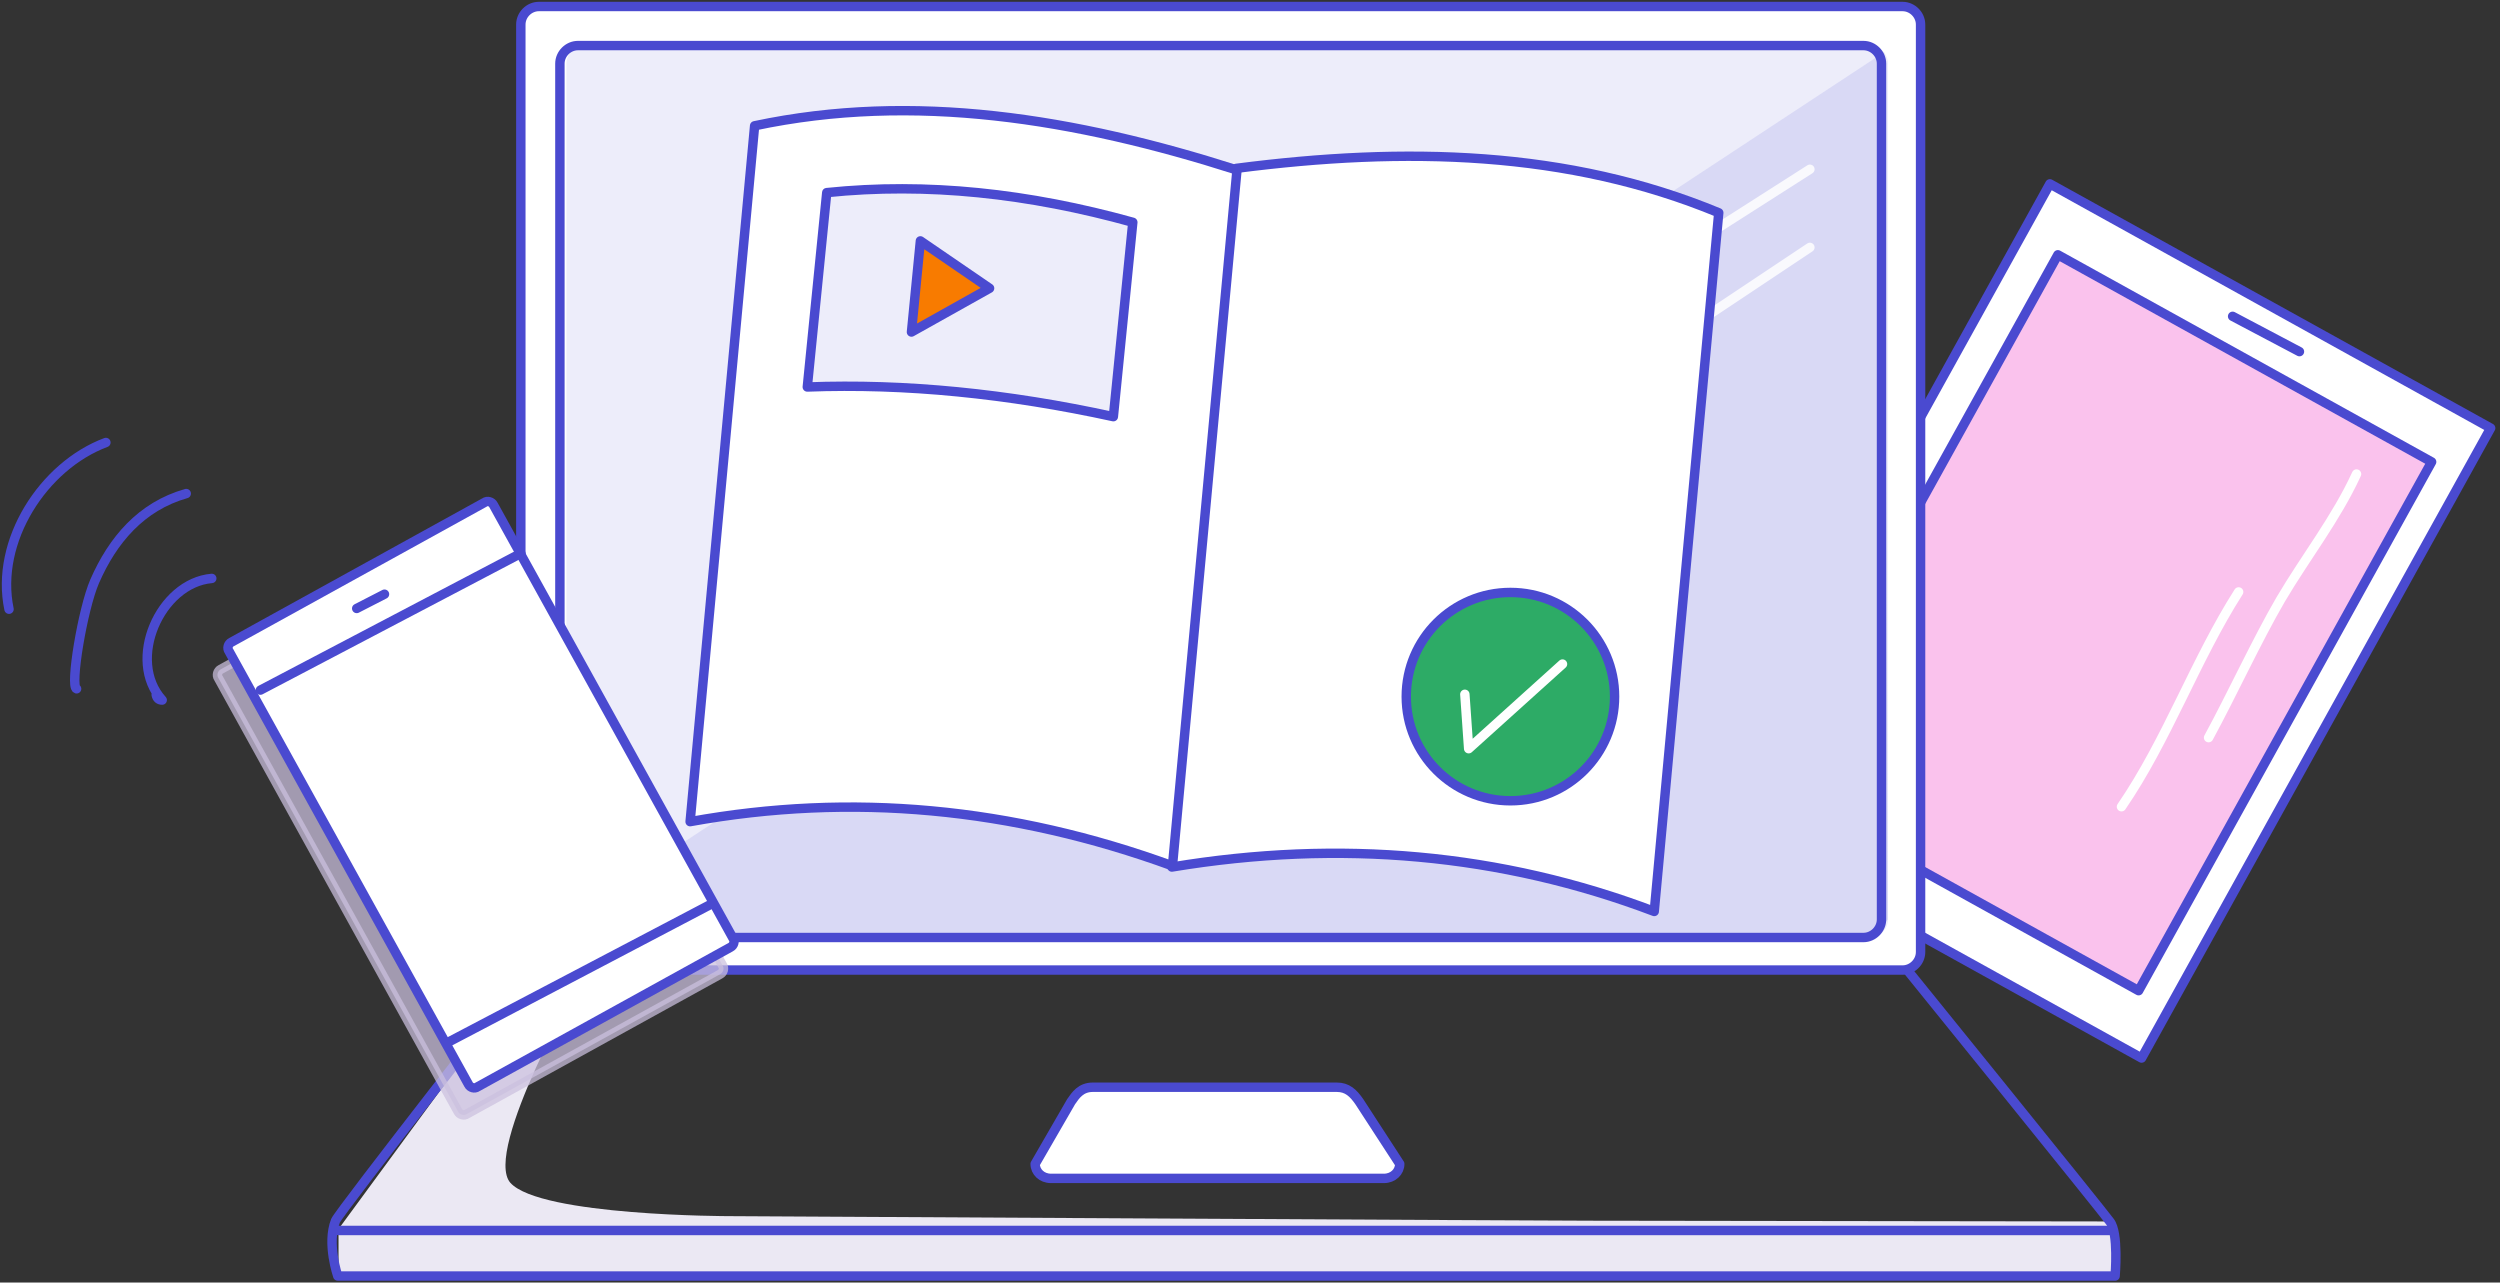 <svg width="384" height="197" viewBox="0 0 384 197" fill="none" xmlns="http://www.w3.org/2000/svg">
<rect x="0" y="0" width="384" height="197" fill="#333333" stroke="none"/>
<path d="M314.863 28.241L261.246 125L328.947 162.515L382.564 65.757L314.863 28.241Z" fill="white" stroke="#4A4AD0" stroke-width="1.446" stroke-miterlimit="10" stroke-linecap="round" stroke-linejoin="round"/>
<path d="M316.089 39.136L271.082 120.356L328.491 152.169L373.499 70.948L316.089 39.136Z" fill="#FAC2ED" stroke="#4A4AD0" stroke-width="1.446" stroke-miterlimit="10" stroke-linecap="round" stroke-linejoin="round"/>
<path d="M342.93 48.588L353.196 54.009" stroke="#4A4AD0" stroke-width="1.446" stroke-miterlimit="10" stroke-linecap="round" stroke-linejoin="round"/>
<path d="M361.963 72.811C358.848 79.617 354.119 85.615 350.313 92.075C346.622 98.419 342.815 106.724 339.239 113.299" stroke="white" stroke-width="1.446" stroke-miterlimit="10" stroke-linecap="round" stroke-linejoin="round"/>
<path d="M343.854 90.922C337.163 101.419 332.896 113.646 325.859 123.912" stroke="white" stroke-width="1.446" stroke-miterlimit="10" stroke-linecap="round" stroke-linejoin="round"/>
<path d="M89.453 150C89.453 150 74.126 176.785 78.389 181.676C82.999 186.8 112.039 186.8 112.039 186.8C112.039 186.8 237.073 187.499 244.218 187.499C251.363 187.499 324.193 187.615 324.193 187.615L325 196H52V188.78L80.464 150H89.453Z" fill="#EBE8F3"/>
<path d="M81.152 149C81.152 149 52.112 186.111 51.536 187.507C50.153 190.998 51.882 196 51.882 196H324.881C324.881 196 325.457 189.369 324.074 187.624C322.807 185.879 292.96 149 292.96 149" stroke="#4A4AD0" stroke-width="1.446" stroke-miterlimit="10" stroke-linecap="round" stroke-linejoin="round"/>
<path d="M215 178.778C215 180 213.965 181 212.585 181H161.415C160.035 181 159 180 159 178.778L164.52 169.222C165.21 168.222 166.014 167 167.854 167H205.341C206.951 167 207.871 167.889 208.791 169.222L215 178.778Z" fill="white" stroke="#4A4AD0" stroke-width="1.446" stroke-miterlimit="10" stroke-linecap="round" stroke-linejoin="round"/>
<path d="M295 146.234C295 147.732 293.732 149 292.233 149H82.767C81.268 149 80 147.732 80 146.234V3.766C80 2.268 81.268 1 82.767 1H292.233C293.732 1 295 2.268 295 3.766V146.234Z" fill="white" stroke="#4A4AD0" stroke-width="1.446" stroke-miterlimit="10" stroke-linecap="round" stroke-linejoin="round"/>
<path d="M290 141.225C290 142.728 288.734 144 287.238 144H89.762C88.266 144 87 142.728 87 141.225V9.775C87 8.272 88.266 7 89.762 7H287.238C288.734 7 290 8.272 290 9.775V141.225Z" fill="#EDEDFA"/>
<path opacity="0.28" d="M87 141.224L289.425 8L290 141.224L287.238 144L88.036 143.653L87 141.224Z" fill="#A6A6E8"/>
<path d="M289 141.225C289 142.728 287.731 144 286.232 144H88.768C87.269 144 86 142.728 86 141.225V9.775C86 8.272 87.269 7 88.768 7H286.232C287.731 7 289 8.272 289 9.775V141.225Z" stroke="#4A4AD0" stroke-width="1.446" stroke-miterlimit="10" stroke-linecap="round" stroke-linejoin="round"/>
<path opacity="0.83" d="M278 26L231 56" stroke="white" stroke-width="1.446" stroke-miterlimit="10" stroke-linecap="round" stroke-linejoin="round"/>
<path opacity="0.83" d="M278 38L263 48" stroke="white" stroke-width="1.446" stroke-miterlimit="10" stroke-linecap="round" stroke-linejoin="round"/>
<path opacity="0.73" d="M70.362 170.742C70.593 171.204 71.285 171.434 71.746 171.088L110.618 149.634C111.08 149.403 111.31 148.711 110.964 148.249L74.168 81.693C73.937 81.232 73.245 81.001 72.784 81.347L33.912 102.802C33.45 103.033 33.219 103.725 33.566 104.186L70.362 170.742Z" fill="#CBC0DE" stroke="#CBC0DE" stroke-width="1.446" stroke-miterlimit="10" stroke-linecap="round" stroke-linejoin="round"/>
<path d="M71.977 166.59C72.208 167.051 72.9 167.282 73.361 166.936L112.233 145.481C112.695 145.251 112.926 144.558 112.579 144.097L75.783 77.541C75.553 77.08 74.861 76.849 74.399 77.195L35.527 98.65C35.065 98.88 34.835 99.573 35.181 100.034L71.977 166.59Z" fill="white" stroke="#4A4AD0" stroke-width="1.446" stroke-miterlimit="10" stroke-linecap="round" stroke-linejoin="round"/>
<path d="M59.058 91.268L54.79 93.459" stroke="#4A4AD0" stroke-width="1.446" stroke-miterlimit="10" stroke-linecap="round" stroke-linejoin="round"/>
<path d="M32.528 88.845C24.569 89.537 19.378 101.418 24.914 107.531C24.453 107.531 24.107 107.3 23.992 106.724" stroke="#4A4AD0" stroke-width="1.446" stroke-miterlimit="10" stroke-linecap="round" stroke-linejoin="round"/>
<path d="M28.605 75.811C21.684 77.772 17.301 82.962 14.533 89.306C12.687 93.574 10.726 105.455 11.764 105.801" stroke="#4A4AD0" stroke-width="1.446" stroke-miterlimit="10" stroke-linecap="round" stroke-linejoin="round"/>
<path d="M16.264 67.967C6.69 71.543 -0.808 83.077 1.384 93.574" stroke="#4A4AD0" stroke-width="1.446" stroke-miterlimit="10" stroke-linecap="round" stroke-linejoin="round"/>
<path d="M52 106L63 125" stroke="white" stroke-width="1.446" stroke-miterlimit="10" stroke-linecap="round" stroke-linejoin="round"/>
<path d="M180 133.177C205.811 128.898 230.584 131.095 254.091 140L264 32.681C240.839 23.083 215.835 22.505 189.909 25.858" fill="white"/>
<path d="M180 133.177C205.811 128.898 230.584 131.095 254.091 140L264 32.681C240.839 23.083 215.835 22.505 189.909 25.858" stroke="#4A4AD0" stroke-width="1.446" stroke-miterlimit="10" stroke-linecap="round" stroke-linejoin="round"/>
<path d="M180.09 133C155.432 124.016 130.774 121.713 106 126.205L115.909 19.322C140.337 14.139 165.111 18.17 190 26.117L180.09 133Z" fill="white" stroke="#4A4AD0" stroke-width="1.446" stroke-miterlimit="10" stroke-linecap="round" stroke-linejoin="round"/>
<path d="M171.012 64C154.805 60.467 139.057 58.872 124 59.442L126.989 29.586C142.391 27.991 158.023 29.7 174 34.144L171.012 64Z" fill="#EDEDFA" stroke="#4A4AD0" stroke-width="1.446" stroke-miterlimit="10" stroke-linecap="round" stroke-linejoin="round"/>
<path d="M141.371 37L140 51L152 44.28L141.371 37Z" fill="#F87B00" stroke="#4A4AD0" stroke-width="1.446" stroke-miterlimit="10" stroke-linecap="round" stroke-linejoin="round"/>
<path d="M40 106L80 85" stroke="#4A4AD0" stroke-width="1.446" stroke-miterlimit="10" stroke-linecap="round" stroke-linejoin="round"/>
<path d="M69 160L109 139" stroke="#4A4AD0" stroke-width="1.446" stroke-miterlimit="10" stroke-linecap="round" stroke-linejoin="round"/>
<path d="M52 189H324" stroke="#4A4AD0" stroke-width="1.446" stroke-miterlimit="10" stroke-linecap="round" stroke-linejoin="round"/>
<path d="M232 123C240.837 123 248 115.837 248 107C248 98.163 240.837 91 232 91C223.163 91 216 98.163 216 107C216 115.837 223.163 123 232 123Z" fill="#2DAB66" stroke="#4A4AD0" stroke-width="1.446" stroke-miterlimit="10" stroke-linecap="round" stroke-linejoin="round"/>
<path d="M225 106.643L225.586 115L240 102" fill="#2DAB66"/>
<path d="M225 106.643L225.586 115L240 102" stroke="white" stroke-width="1.446" stroke-miterlimit="10" stroke-linecap="round" stroke-linejoin="round"/>
</svg>
